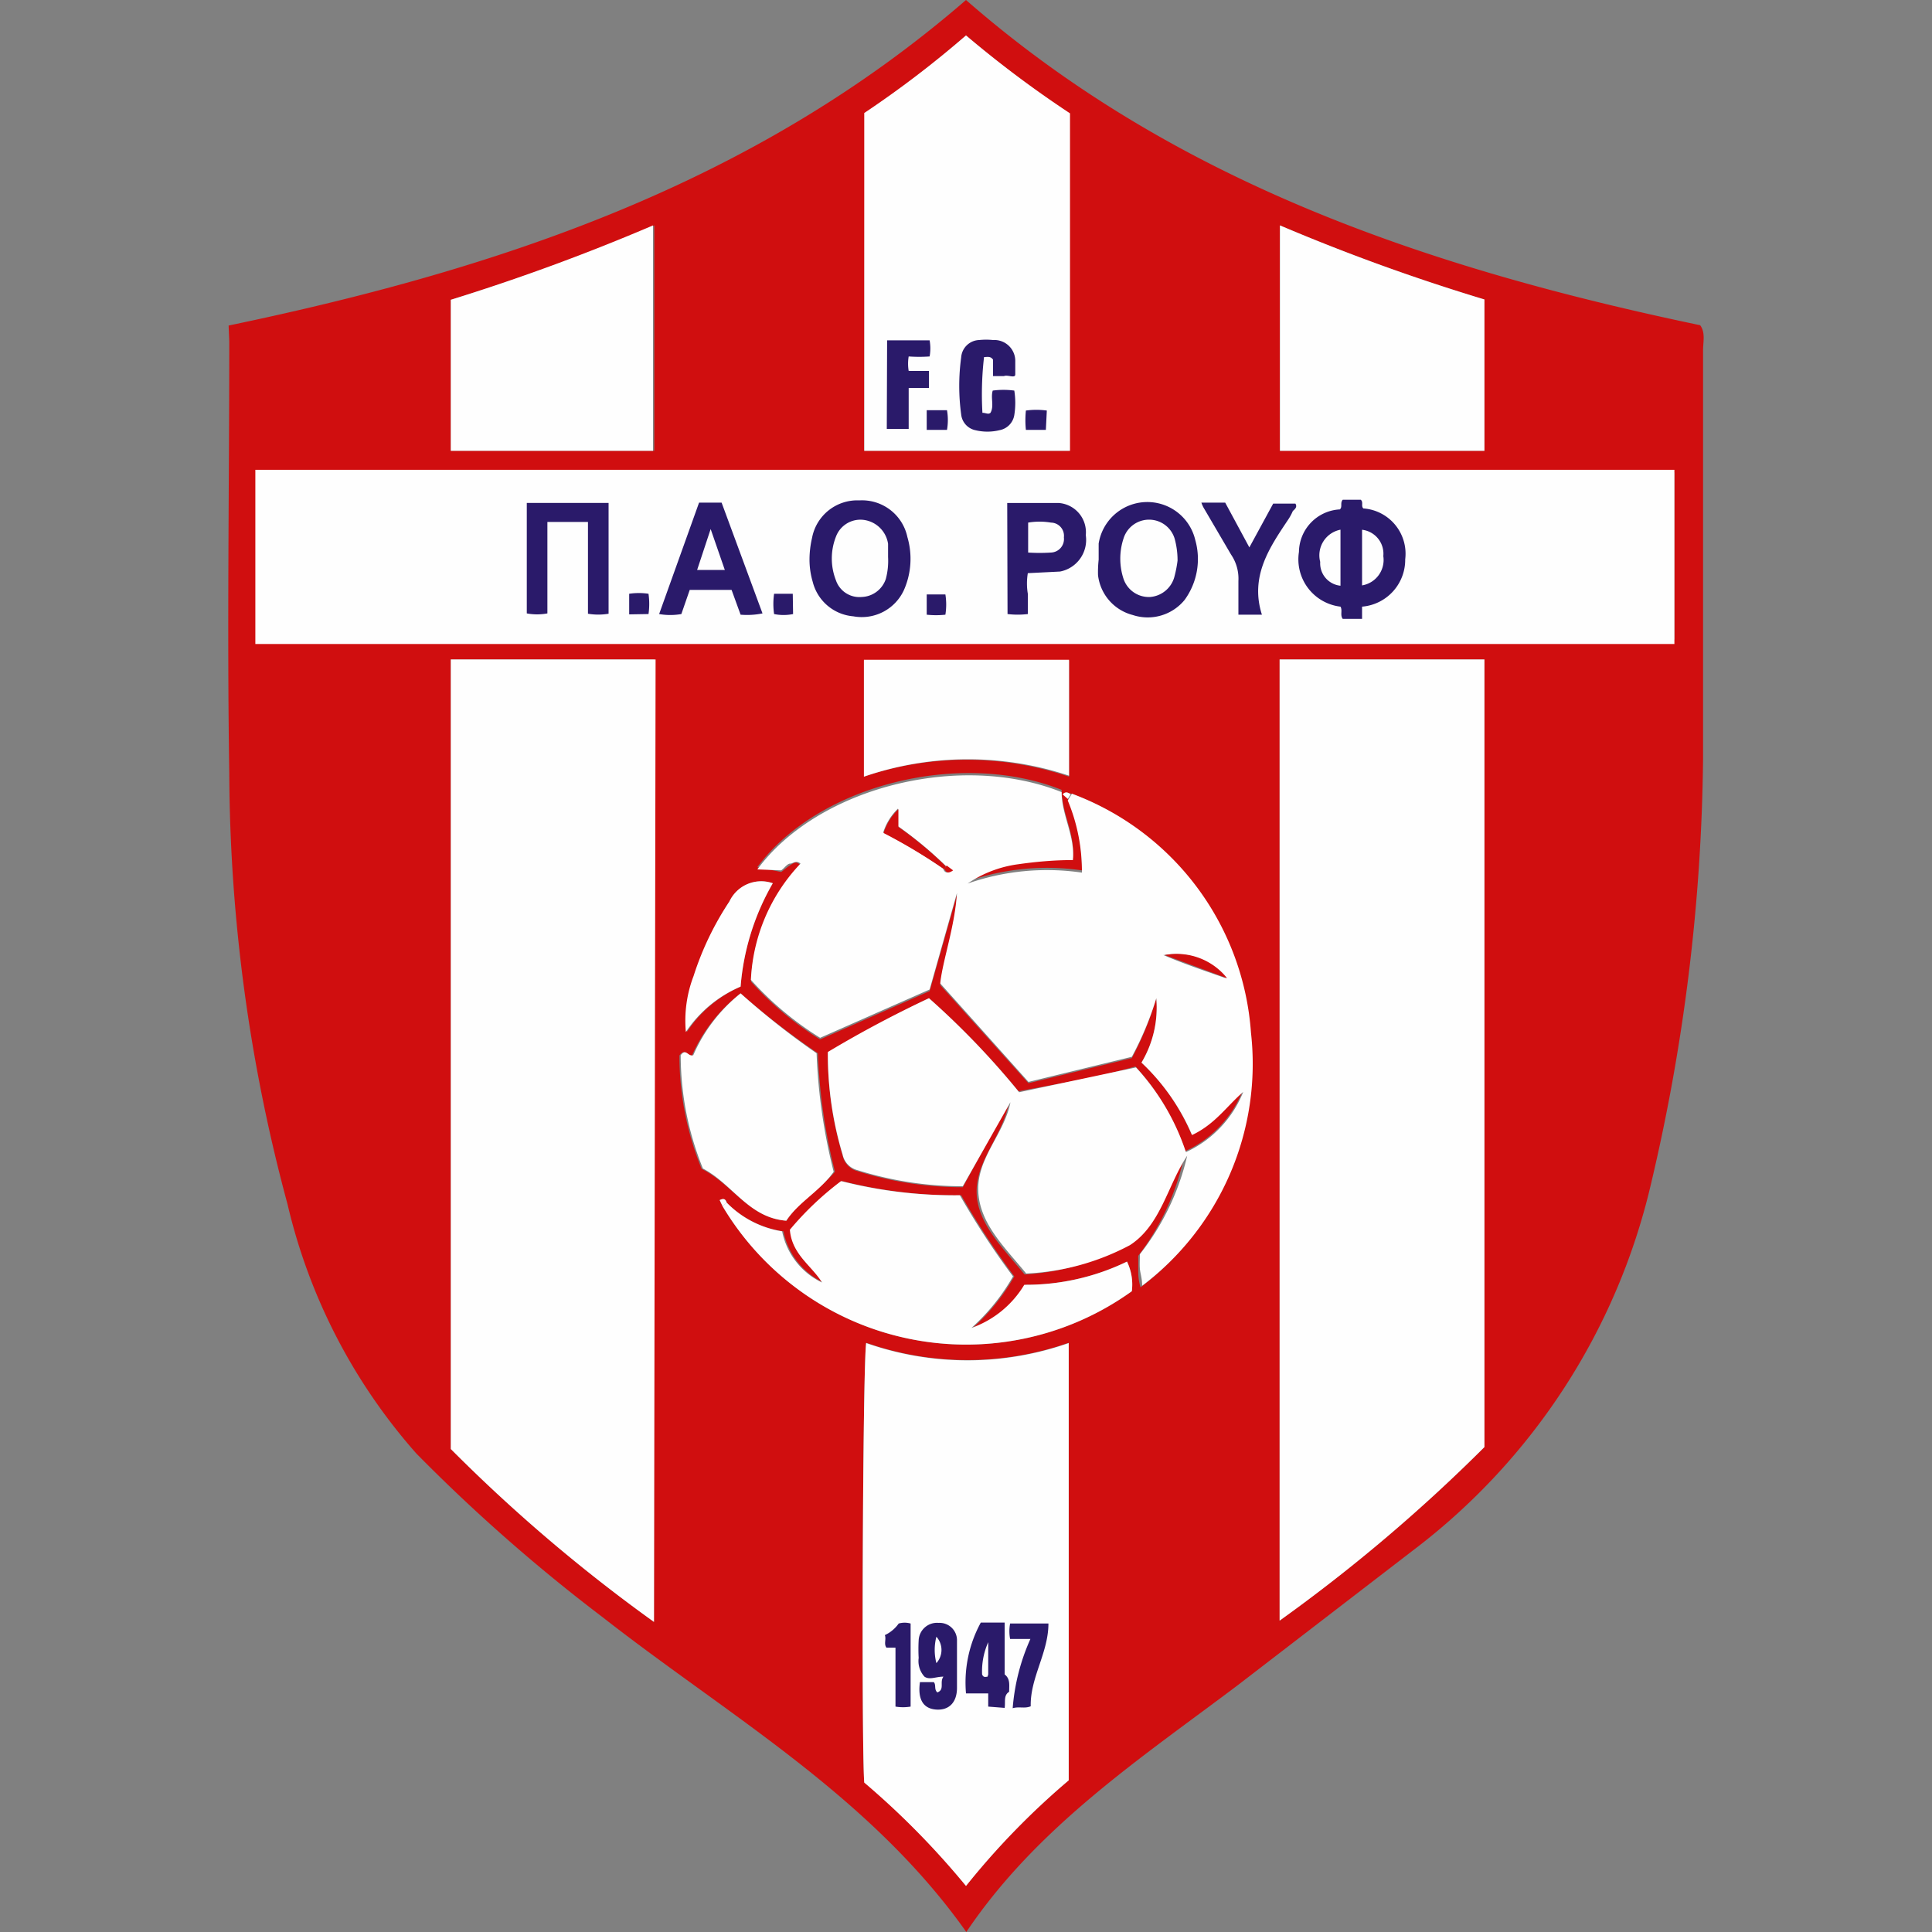 <?xml version="1.0" encoding="iso-8859-1"?>
<svg xmlns="http://www.w3.org/2000/svg" width="60" height="60" xmlns:v="https://vecta.io/nano"><rect width="100%" height="100%" fill="#808080" stroke="none"/><path d="M7.1 10.11C15.49 8.36 23.4 5.72 30 0c6.51 5.69 14.44 8.35 22.8 10.1.17.23.09.52.09.78v12.71a59.88 59.88 0 0 1-1.62 13.19 19.94 19.94 0 0 1-7.35 11.34l-5.5 4.23c-3 2.26-6.21 4.38-8.41 7.65-3-4.24-7.39-6.72-11.3-9.78a53.6 53.6 0 0 1-5.78-5.08 17.8 17.8 0 0 1-4-7.74A52.1 52.1 0 0 1 7.12 24c-.07-4.47 0-8.93 0-13.4zm15.47 27.24c0-.06-.06-.16-.22-.08l.09.19a8.81 8.81 0 0 0 12.71 2.64 1.64 1.64 0 0 0-.15-.92 7.2 7.2 0 0 1-3.15.72 3.13 3.13 0 0 1-1.64 1.34 6.43 6.43 0 0 0 1.29-1.6 24.87 24.87 0 0 1-1.65-2.52 14.28 14.28 0 0 1-3.69-.44 9.56 9.56 0 0 0-1.59 1.51c0 .76.63 1.11 1 1.64a2.25 2.25 0 0 1-1.24-1.59 3.08 3.08 0 0 1-1.76-.89zm10.72-12.7c-.08 0-.16-.08-.25 0l.12.14a5.7 5.7 0 0 1 .44 2.24 7.48 7.48 0 0 0-3.55.34 3.64 3.64 0 0 1 1.57-.6c.56-.08 1.13-.09 1.7-.13.07-.75-.35-1.39-.35-2.11-3.15-1.26-7.57-.15-9.45 2.4l.74.15c.1-.07.18-.15.28-.21s.18-.15.32 0a5.61 5.61 0 0 0-1.54 3.61 9.89 9.89 0 0 0 2.15 1.8l3.4-1.5.85-3c-.07 1.07-.44 2.07-.52 2.81l2.74 3.05 3.21-.78a9.82 9.82 0 0 0 .76-1.86 3.33 3.33 0 0 1-.46 2A6.67 6.67 0 0 1 37 35.22c.72-.29 1.08-.9 1.59-1.34a3.49 3.49 0 0 1-1.78 1.87 7.22 7.22 0 0 0-1.55-2.63c-1.22.35-2.43.54-3.63.77A25 25 0 0 0 28.85 31a35.07 35.07 0 0 0-3.14 1.7 10.84 10.84 0 0 0 .46 3.19.63.63 0 0 0 .46.48 10.89 10.89 0 0 0 3.27.5l1.43-2.61c-.19 1-1 1.76-1 2.74s.82 1.76 1.49 2.58a7.55 7.55 0 0 0 3.18-.91c1-.62 1.17-1.86 1.78-2.78A7.77 7.77 0 0 1 35.35 39v.45c0 .14 0 .29.07.53a8.63 8.63 0 0 0 3.38-7.86 8.55 8.55 0 0 0-5.51-7.47zM8 19.86h44v-5.19H8zm12.31 30.51V20.48H14V45a50.15 50.15 0 0 0 6.31 5.37zm25.79-5.43V20.48h-6.36v29.85a51.11 51.11 0 0 0 6.36-5.39zM30 58.57a23.71 23.71 0 0 1 3.19-3.28V41.7a9.49 9.49 0 0 1-6.29 0c-.11.74-.15 12.51-.06 13.65A25.3 25.3 0 0 1 30 58.57zM26.84 14h6.37V3.52A34 34 0 0 1 30 1.1a32 32 0 0 1-3.14 2.41zM14 9.31V14h6.32V7A64.93 64.93 0 0 1 14 9.31zM39.75 7v7h6.35V9.3A62 62 0 0 1 39.75 7zM24.42 37.91c.38-.58 1-.93 1.51-1.52a17.66 17.66 0 0 1-.53-3.68 24.15 24.15 0 0 1-2.4-1.86 5 5 0 0 0-1.51 1.93c-.16 0-.22-.24-.39 0a9.36 9.36 0 0 0 .69 3.52c.97.48 1.46 1.52 2.63 1.61zm2.41-13.79a9.93 9.93 0 0 1 6.37 0v-3.6h-6.37zM24 27.43a1.09 1.09 0 0 0-1.32.52 9.25 9.25 0 0 0-1.11 2.36 3.88 3.88 0 0 0-.24 1.74A3.86 3.86 0 0 1 23 30.64a7.62 7.62 0 0 1 1-3.21z" fill="#d00e0f"/><g fill="#fefefe"><path d="M7.93 20v-5.41H52V20zm12.38 30.37A50.15 50.15 0 0 1 14 45V20.48h6.36zm25.79-5.43a51.11 51.11 0 0 1-6.36 5.39V20.48h6.36zM33.29 24.65a8.55 8.55 0 0 1 5.56 7.42 8.63 8.63 0 0 1-3.38 7.86c0-.24-.06-.39-.07-.53s0-.28 0-.45a7.77 7.77 0 0 0 1.47-3.06c-.61.92-.82 2.16-1.78 2.78a7.55 7.55 0 0 1-3.22.88c-.67-.82-1.46-1.56-1.49-2.58s.81-1.76 1-2.74l-1.48 2.61a10.89 10.89 0 0 1-3.27-.5.63.63 0 0 1-.46-.48 10.84 10.84 0 0 1-.46-3.19A35.07 35.07 0 0 1 28.85 31a25 25 0 0 1 2.8 2.92l3.63-.77a7.22 7.22 0 0 1 1.55 2.63 3.49 3.49 0 0 0 1.78-1.87c-.51.44-.87 1-1.59 1.34A6.67 6.67 0 0 0 35.45 33a3.33 3.33 0 0 0 .46-2 9.82 9.82 0 0 1-.76 1.82l-3.21.78-2.74-3.06c.08-.74.45-1.74.52-2.81l-.85 3-3.4 1.5a9.89 9.89 0 0 1-2.15-1.8 5.61 5.61 0 0 1 1.54-3.61c-.14-.12-.23 0-.32 0s-.18.14-.28.21l-.74-.03c1.88-2.55 6.3-3.66 9.45-2.4 0 .72.42 1.36.35 2.11-.57 0-1.14.05-1.7.13a3.64 3.64 0 0 0-1.57.6 7.48 7.48 0 0 1 3.55-.34 5.7 5.7 0 0 0-.44-2.24zm-4 2.33c.05.13.13.15.27.05l-.2-.15a12 12 0 0 0-1.47-1.22v-.55a1.77 1.77 0 0 0-.46.74 17.15 17.15 0 0 1 1.9 1.15zm6.84 2.68c.63.27 1.29.49 1.94.72a2 2 0 0 0-1.9-.72zM30 58.57a25.3 25.3 0 0 0-3.16-3.21c-.09-1.14-.05-12.91.06-13.65a9.49 9.49 0 0 0 6.29 0v13.58A23.71 23.71 0 0 0 30 58.57zM26.84 14V3.51A32 32 0 0 0 30 1.1a34 34 0 0 0 3.23 2.42V14z"/><path d="M32.84 12.4a.54.54 0 0 0 0-.56c-.14 0-.29-.08-.43.07a.66.66 0 0 0 0 .53.43.43 0 0 0 .43-.04zM14 9.31A64.93 64.93 0 0 0 20.28 7v7H14zM39.75 7a62 62 0 0 0 6.35 2.3V14h-6.35zM22.57 37.35a3.08 3.08 0 0 0 1.72.89 2.25 2.25 0 0 0 1.24 1.59c-.33-.53-.94-.88-1-1.64a9.56 9.56 0 0 1 1.59-1.51 14.28 14.28 0 0 0 3.69.44 24.87 24.87 0 0 0 1.65 2.52 6.43 6.43 0 0 1-1.29 1.6 3.13 3.13 0 0 0 1.64-1.34 7.2 7.2 0 0 0 3.19-.72 1.64 1.64 0 0 1 .15.92 8.81 8.81 0 0 1-12.71-2.64z"/><path d="M24.42 37.91c-1.17-.09-1.66-1.13-2.59-1.62a9.36 9.36 0 0 1-.69-3.52c.17-.23.23.06.39 0A5 5 0 0 1 23 30.85a24.15 24.15 0 0 0 2.36 1.86 17.66 17.66 0 0 0 .53 3.68c-.43.61-1.09.94-1.47 1.52zm2.41-13.79v-3.63h6.37v3.6a9.93 9.93 0 0 0-6.37.03z"/><path d="M24 27.43a7.62 7.62 0 0 0-1 3.21 3.86 3.86 0 0 0-1.7 1.41 3.88 3.88 0 0 1 .24-1.74A9.25 9.25 0 0 1 22.65 28a1.09 1.09 0 0 1 1.35-.57zm9.16-2.62l-.16-.14c.09-.1.17-.06.25 0zM22.44 37.46l-.09-.19c.16-.08.18 0 .22.08z"/></g><g fill="#d00e0f"><path d="M29.33 27a17.15 17.15 0 0 0-1.89-1.13 1.77 1.77 0 0 1 .46-.74v.55a12 12 0 0 1 1.47 1.22.61.61 0 0 0-.04.1zm6.84 2.66a2 2 0 0 1 1.94.72l-1.94-.72z"/><path d="M29.4 26.88l.2.15c-.14.1-.22.08-.27-.05a.61.61 0 0 1 .07-.1z"/></g><path d="M42.68 16.59c.12 0 .08.15.08.23v1.11a.77.77 0 0 1-.08-1.34zm-16.83.6c0-.67.34-1.14.79-1.08.68.08.73.65.72 1.14s0 1.07-.74 1.12c-.48.03-.79-.47-.77-1.18zm-3.85.27a.35.35 0 0 1-.41 0l.19-.76a1.32 1.32 0 0 1 .22.76zm10.34-1.3c.4 0 .58.14.55.47s-.25.39-.55.32a1.41 1.41 0 0 1 0-.79z" fill="#fefefe"/><g fill="#2a1a6a"><path d="M30.51 12.82c.11 0 .18.06.25 0 .12-.21 0-.46.07-.69a2.5 2.5 0 0 1 .67 0 2.42 2.42 0 0 1 0 .76.57.57 0 0 1-.46.47 1.59 1.59 0 0 1-.75 0 .56.56 0 0 1-.44-.49 6.56 6.56 0 0 1 0-1.77.58.58 0 0 1 .56-.54 2.06 2.06 0 0 1 .43 0 .65.65 0 0 1 .69.67v.4c0 .13-.24 0-.35.05h-.34v-.51c-.07-.1-.14-.09-.28-.08a10.11 10.11 0 0 0-.05 1.73zm-2.96-2.25h1.32a1.39 1.39 0 0 1 0 .5 4.54 4.54 0 0 1-.65 0 1.34 1.34 0 0 0 0 .45h.63v.53h-.63v1.27h-.68zm4.93 2.78h-.62a2.94 2.94 0 0 1 0-.6 2.36 2.36 0 0 1 .65 0z"/><path d="M28.78 13.35v-.61h.63a1.78 1.78 0 0 1 0 .61zm13.52 5.49v.38h-.6c-.09-.12 0-.26-.07-.38a1.48 1.48 0 0 1-1.29-1.7 1.34 1.34 0 0 1 1.27-1.32c.09-.08 0-.2.09-.3h.56c.09.08 0 .19.08.27a1.41 1.41 0 0 1 1.3 1.58 1.46 1.46 0 0 1-1.34 1.47zm0-2.39v1.73a.8.8 0 0 0 .66-.91.75.75 0 0 0-.68-.82zm-.67 0a.81.81 0 0 0-.63 1 .7.7 0 0 0 .63.74zm-7.51.93v-.5a1.53 1.53 0 0 1 3-.11 2.16 2.16 0 0 1-.33 1.86 1.48 1.48 0 0 1-1.61.47 1.45 1.45 0 0 1-1.08-1.24 3.58 3.58 0 0 1 .02-.48zm2.45 0a2.55 2.55 0 0 0-.09-.65.83.83 0 0 0-1.59 0 2 2 0 0 0 0 1.24.83.83 0 0 0 .83.57.85.85 0 0 0 .76-.66 3.67 3.67 0 0 0 .09-.47zm-11.43-.02a3 3 0 0 1 .08-.66 1.43 1.43 0 0 1 1.47-1.16 1.44 1.44 0 0 1 1.49 1.14 2.4 2.4 0 0 1-.11 1.65 1.44 1.44 0 0 1-1.57.81 1.42 1.42 0 0 1-1.26-1.07 2.44 2.44 0 0 1-.1-.71zm2.44-.06v-.41a.88.88 0 0 0-.73-.74.81.81 0 0 0-.89.52 1.85 1.85 0 0 0 0 1.35.77.77 0 0 0 .8.52.82.82 0 0 0 .75-.56 2.19 2.19 0 0 0 .07-.68zM23 19.09l-.28-.77h-1.3l-.26.75a2 2 0 0 1-.69 0l1.24-3.46h.7l1.27 3.44a2.4 2.4 0 0 1-.68.04zm-.49-1.39l-.44-1.27-.42 1.27zM17 16.21v2.84a1.73 1.73 0 0 1-.64 0v-3.43h2.54v3.44a1.92 1.92 0 0 1-.64 0v-2.85zm14.28-.59h1.59a.91.91 0 0 1 .85 1 1 1 0 0 1-.8 1.13l-1 .05a1.94 1.94 0 0 0 0 .64v.63a2.64 2.64 0 0 1-.63 0zm.65 1.54a5.5 5.5 0 0 0 .71 0 .42.42 0 0 0 .4-.47.41.41 0 0 0-.4-.46 2.12 2.12 0 0 0-.71 0zm7.26 1.93h-.73v-1.05a1.33 1.33 0 0 0-.23-.82l-.82-1.4a1 1 0 0 1-.1-.21h.74L38.8 17l.74-1.36h.69c.06.1 0 .16-.08.23a1.64 1.64 0 0 1-.16.29c-.56.84-1.18 1.74-.8 2.93zm-9.83 0a2.74 2.74 0 0 1-.58 0v-.63h.58a2 2 0 0 1 0 .63zm-4.73-.02a1.47 1.47 0 0 1-.59 0 2.22 2.22 0 0 1 0-.63h.58zm-5.09.01v-.64a2 2 0 0 1 .6 0 2.22 2.22 0 0 1 0 .63zm9.03 33.16H29c.08.09 0 .22.11.32.24-.09.06-.32.19-.49-.24 0-.43.11-.59 0a.72.72 0 0 1-.18-.58 5 5 0 0 1 0-.55.57.57 0 0 1 .62-.54.54.54 0 0 1 .57.56v1.46c0 .46-.26.71-.67.67s-.55-.36-.48-.85zm.51-.59a.61.61 0 0 0 0-.82 1.65 1.65 0 0 0 0 .82z"/><path d="M30.69 53v-.41H30a3.88 3.88 0 0 1 .46-2.2h.74V52c.18.14.14.33.14.54-.18.11-.11.31-.14.5zm0-1v-1a2.22 2.22 0 0 0-.19 1c.04.1.1.08.17.07zM32 50.9h-.63a1.29 1.29 0 0 1 0-.48h1.19c0 .91-.57 1.68-.55 2.57-.19.08-.36 0-.56.06A6.46 6.46 0 0 1 32 50.9zm-4.19.27h-.28c-.09-.12 0-.26-.05-.39a1.09 1.09 0 0 0 .43-.36.67.67 0 0 1 .37 0V53a1.43 1.43 0 0 1-.47 0z"/></g></svg>